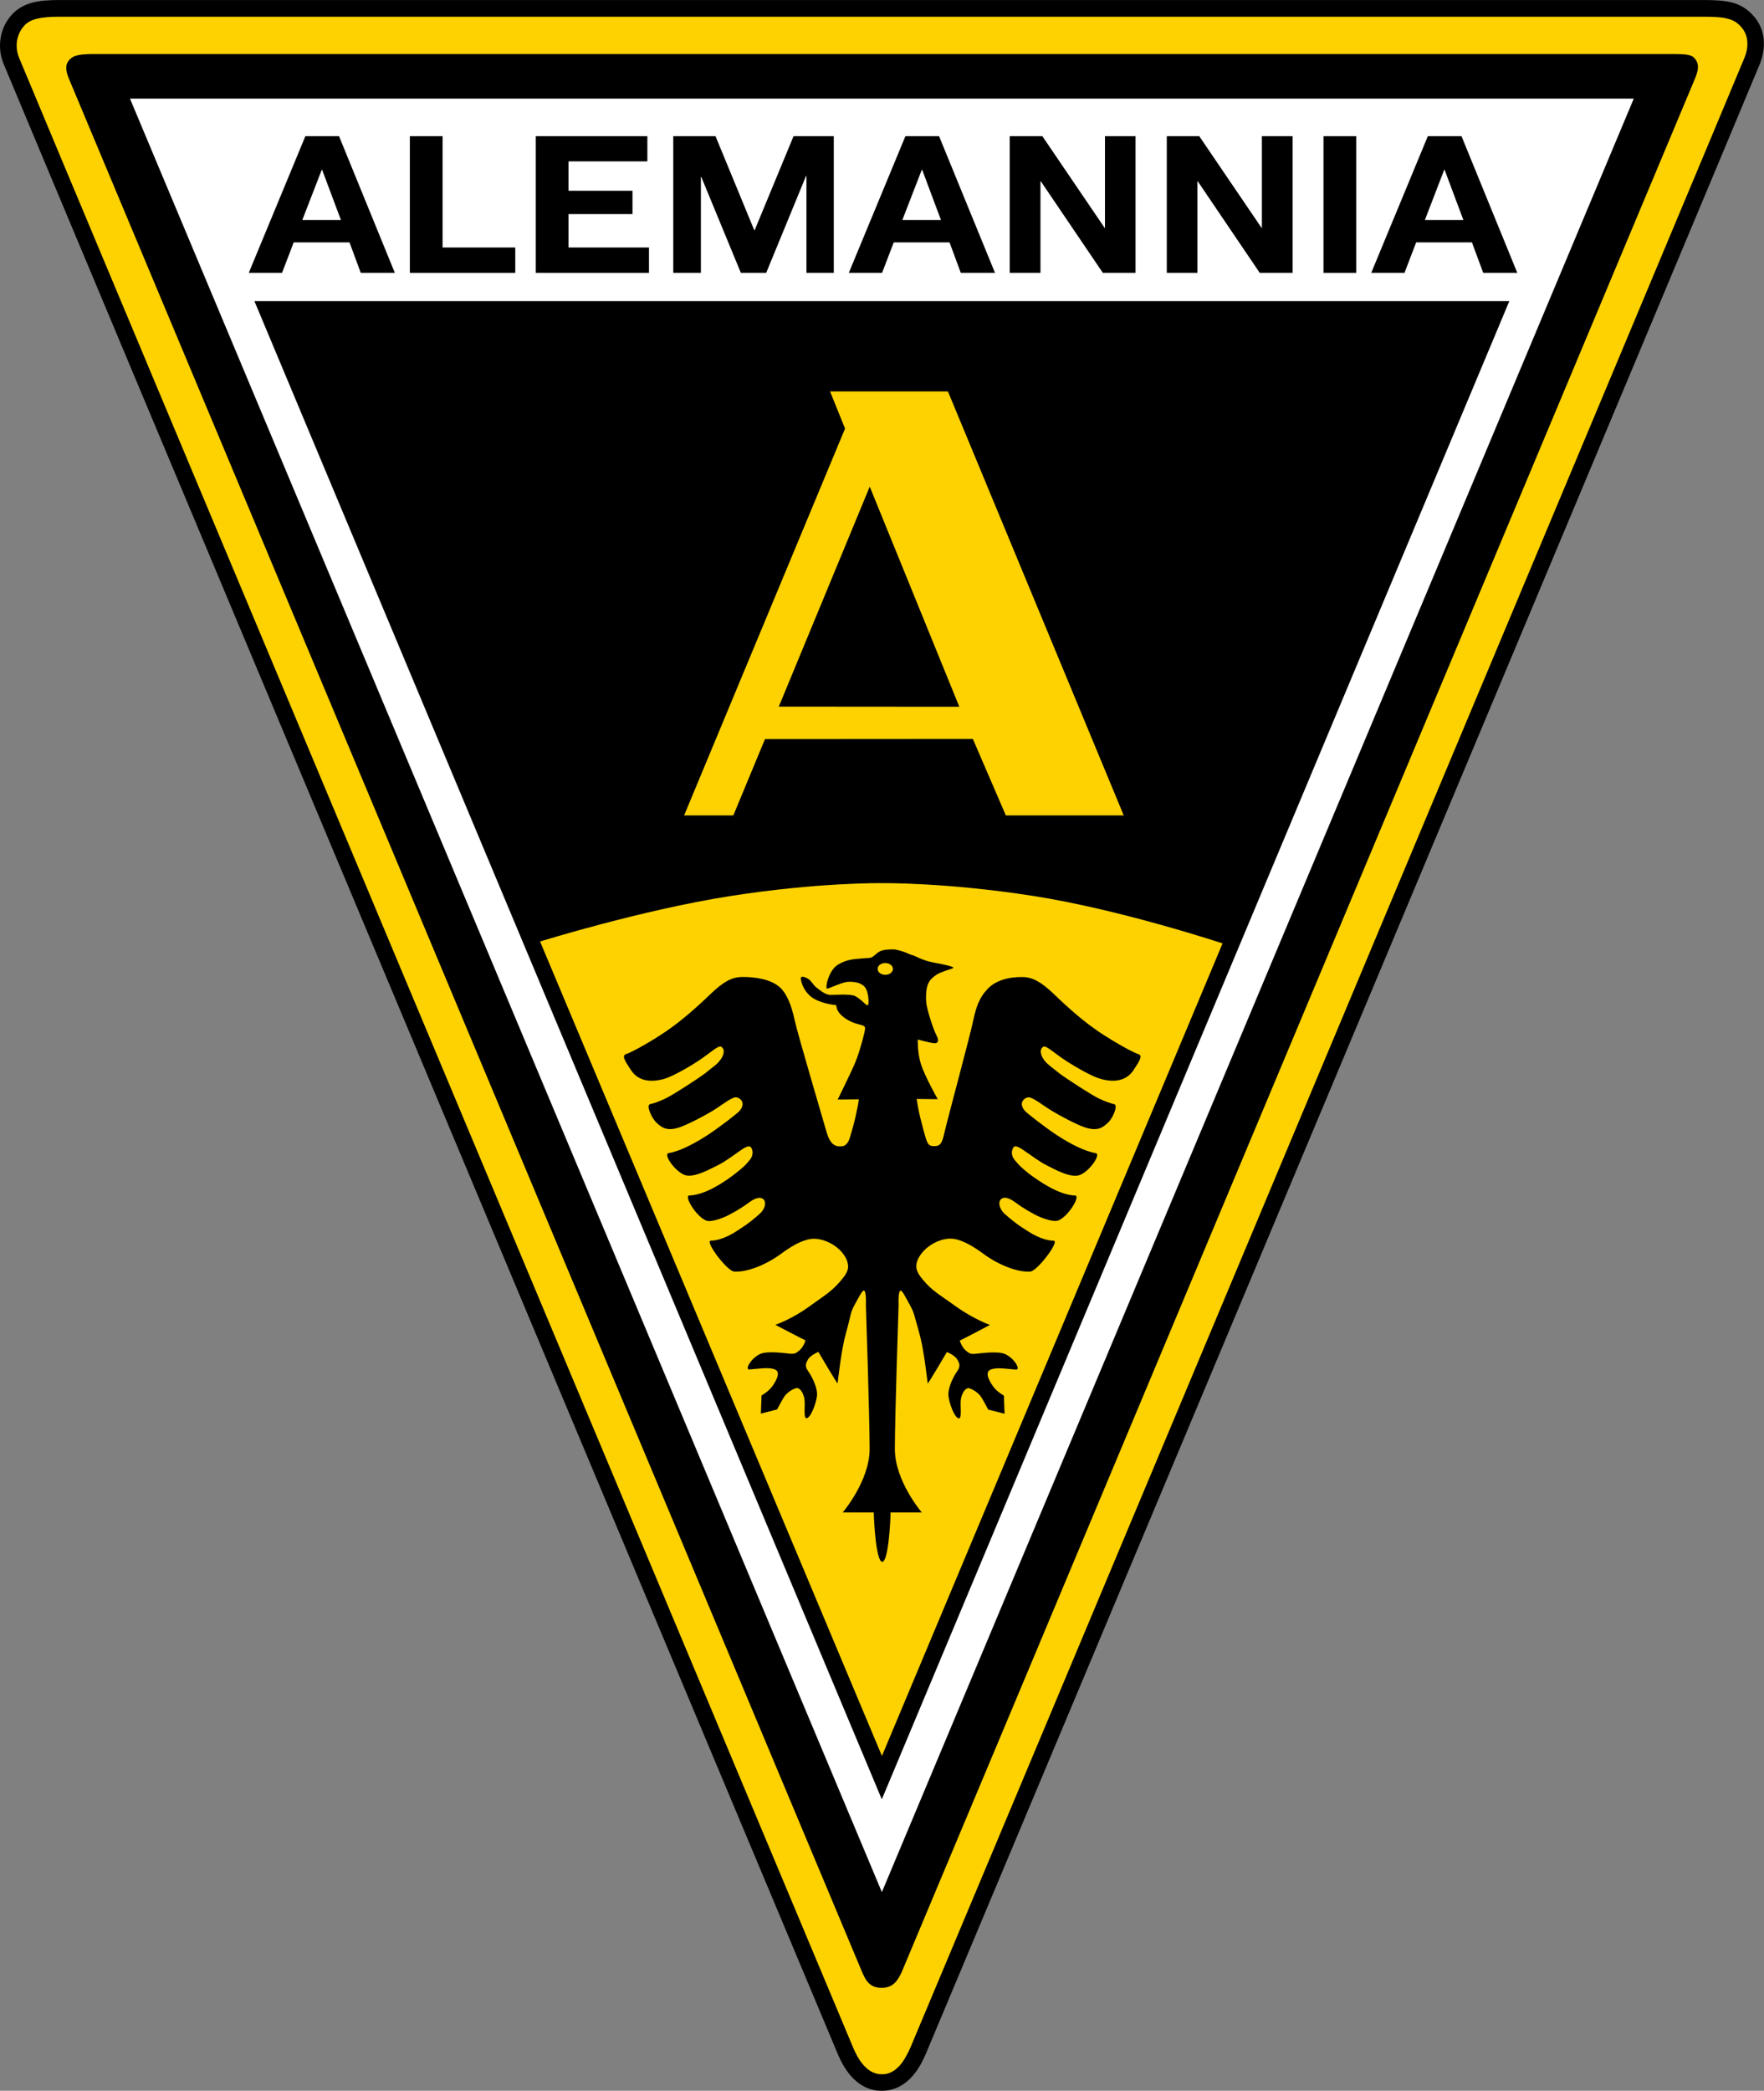 <svg id="Layer_1" xmlns:rdf="http://www.w3.org/1999/02/22-rdf-syntax-ns#" xmlns="http://www.w3.org/2000/svg" xml:space="preserve" overflow="visible" height="165.91" viewBox="0 0 140 165.908" width="140" version="1.1" enable-background="new 0 0 13.153 15.588" xmlns:cc="http://creativecommons.org/ns#" xmlns:dc="http://purl.org/dc/elements/1.1/"><rect x="0" y="0" width="140" height="165.908" fill="#808080" stroke="none"/>
<path id="path3" fill="#fdd200" d="M138.62,1.629c-0.76-0.788-1.59-0.958-3.38-0.958h-65.213-0.043-65.258c-1.511,0-2.555,0.17-3.246,0.883-0.873,0.905-1.011,2.193-0.585,3.257,0.564,1.437,65.897,157.19,66.216,157.96,0.319,0.745,1.16,2.491,2.885,2.491,1.703,0,2.512-1.724,2.853-2.491,0.479-1.064,65.663-156.55,66.227-157.97,0.5-1.235,0.298-2.384-0.458-3.172"/>
<line id="line5" y2="165.91" x2="140" y1="165.91" fill="none"/>
<line id="line7" y2="-2.2111E-7" x2="0" y1="-2.2111E-7" x1="140" fill="none"/>
<path id="path9" d="m69.995,165.91c-1.107,0.021-1.937-0.575-2.469-1.181-0.543-0.628-0.852-1.309-1.022-1.703-0.32-0.77-65.642-156.52-66.227-157.98-0.181-0.447-0.277-0.937-0.277-1.426,0-0.894,0.319-1.82,1.011-2.533,0.915-0.937,2.182-1.086,3.704-1.086h65.269,0.043,65.205c0.915,0,1.607,0.043,2.246,0.202,0.639,0.17,1.16,0.49,1.607,0.969l-0.479,0.447,0.479-0.447c0.596,0.617,0.915,1.426,0.905,2.299,0,0.522-0.106,1.043-0.309,1.575-0.564,1.437-65.748,156.89-66.227,157.99-0.181,0.394-0.49,1.096-1.032,1.703-0.522,0.607-1.341,1.171-2.427,1.171m-68.034-163.91c-0.436,0.458-0.639,1.022-0.639,1.618,0,0.319,0.064,0.639,0.181,0.937,0.564,1.416,65.907,157.21,66.216,157.95,0.149,0.351,0.415,0.915,0.809,1.362,0.394,0.436,0.841,0.734,1.469,0.734,0.607,0,1.043-0.287,1.437-0.724,0.383-0.447,0.649-1.022,0.82-1.394,0.447-1.022,65.663-156.55,66.205-157.92,0.16-0.394,0.224-0.756,0.224-1.086,0-0.553-0.181-1.011-0.543-1.394-0.298-0.319-0.575-0.479-1.011-0.596-0.404-0.117-1.022-0.16-1.895-0.16h-65.213-0.043-65.269-0.032c-1.458,0-2.267,0.192-2.725,0.681z"/>
<path id="path11" d="m134.56,4.715c-0.255-0.383-0.66-0.426-1.81-0.426h-125.52c-1.139,0.011-1.469,0.181-1.724,0.458-0.298,0.319-0.351,0.745-0.032,1.511,0.181,0.458,62.757,149.78,62.959,150.26,0.266,0.607,0.575,1.224,1.533,1.224v0.011h0.011v-0.011c0.937,0,1.288-0.628,1.575-1.224,0.276-0.6,62.771-149.8,62.961-150.26,0.255-0.628,0.373-1.075,0.053-1.543"/>
<polyline id="polyline13" points="6.576,14.105,12.182,0.735,0.969,0.735,6.575,14.105" fill="#FFF" transform="scale(10.644,10.644)"/>
<polyline id="polyline15" points="6.576,13.412,11.254,2.245,1.897,2.245,6.574,13.412" transform="scale(10.644,10.644)"/>
<path id="path17" fill="#fdd200" d="m82.044,71.102c-7.014-1.096-12.049-1.022-12.049-1.022s-5.024-0.075-12.028,1.022c-7.014,1.096-15.104,3.608-15.104,3.608l27.132,64.63,27.035-64.481c0,0.011-7.994-2.661-14.987-3.757"/>
<path id="path19" d="m90.325,83.64c-0.543-0.181-2.044-1.054-3.087-1.746-1.181-0.809-2.235-1.703-3.619-3.034-1.011-0.969-1.692-1.32-2.469-1.331-1.075-0.011-2.15,0.255-2.799,0.979-0.596,0.628-0.873,1.352-1.096,2.405-0.255,1.256-2.086,8.004-2.299,8.962-0.192,0.852-0.309,1.075-0.841,1.075-0.479,0-0.543-0.255-0.809-1.224-0.202-0.756-0.341-1.299-0.415-1.703-0.117-0.596-0.138-0.82-0.138-0.82l1.671,0.021s-1.032-1.81-1.341-2.81c-0.277-0.873-0.245-1.927-0.245-1.927s0.862,0.245,1.245,0.287c0.383,0.053,0.468-0.17,0.245-0.607-0.245-0.458-0.766-2.044-0.82-2.64-0.032-0.394-0.021-1.075,0.149-1.448,0.096-0.224,0.234-0.436,0.671-0.734,0.341-0.224,1.054-0.415,1.299-0.511,0.234-0.106-0.681-0.298-1.543-0.458-0.862-0.149-1.437-0.532-1.682-0.585-0.234-0.053-0.596-0.298-1.362-0.447,0,0-0.575-0.043-1.011,0.075-0.415,0.106-0.575,0.426-0.862,0.553-0.149,0.064-0.192,0.032-0.788,0.085-0.607,0.053-1.192,0.075-1.873,0.49-0.766,0.458-1.075,1.98-0.83,1.905,0.255-0.075,1.043-0.447,1.48-0.522,0.436-0.075,0.926,0.043,1.022,0.085,0.404,0.181,0.479,0.309,0.585,0.522,0.181,0.394,0.213,1.149,0.117,1.224-0.096,0.106-0.468-0.436-1.022-0.724-0.383-0.202-1.831-0.064-2.033-0.096-0.468-0.075-0.788-0.415-1.011-0.564-0.213-0.149-0.373-0.458-0.585-0.639-0.149-0.128-0.703-0.404-0.671-0.075,0.032,0.341,0.255,1.011,0.862,1.469,0.724,0.532,1.948,0.628,1.948,0.628s0,0.383,0.319,0.713c0.362,0.383,0.883,0.671,1.511,0.82,0.394,0.096,0.458,0.17,0.458,0.287-0.011,0.213-0.043,0.351-0.202,0.958-0.245,0.852-0.341,1.203-0.585,1.788-0.245,0.607-1.384,2.927-1.384,2.927l1.671-0.021s-0.011,0.224-0.138,0.82c-0.106,0.532-0.16,0.788-0.415,1.703-0.202,0.724-0.277,0.915-0.5,1.096-0.106,0.096-0.224,0.117-0.511,0.117-0.404-0.021-0.745-0.287-0.979-1.096-0.266-0.947-2.278-7.706-2.555-8.962-0.224-1.054-0.575-2.001-1.128-2.533-0.713-0.671-1.98-0.862-3.034-0.852-0.798,0.011-1.469,0.362-2.48,1.331-1.394,1.331-2.438,2.225-3.63,3.034-1.022,0.692-2.533,1.565-3.076,1.746-0.362,0.117-0.192,0.447,0.383,1.299,0.49,0.745,1.384,1.032,2.64,0.671,0.607-0.181,1.831-0.852,2.725-1.448,0.862-0.564,1.511-1.192,1.746-1.107,0.298,0.117,0.351,0.585-0.075,1.107-0.287,0.373-0.617,0.543-1.139,0.99-0.553,0.426-2.608,1.756-3.161,2.012-0.468,0.224-0.852,0.373-1.235,0.458-0.33,0.075,0.106,1.086,0.49,1.448,0.373,0.362,0.788,0.734,1.81,0.404,0.639-0.213,1.98-0.905,2.64-1.309,0.713-0.436,1.511-1.086,1.852-1.086,0.341,0,0.852,0.436,0.319,1.064-0.128,0.17-1.565,1.288-2.555,1.937-1.054,0.681-2.182,1.277-3.087,1.426-0.436,0.085,0.468,1.405,1.245,1.724,0.756,0.309,2.193-0.543,2.672-0.766,0.468-0.224,1.128-0.703,1.607-1.043,0.436-0.309,0.862-0.607,1.032-0.351,0.16,0.255,0.16,0.639-0.096,0.958-0.415,0.5-0.511,0.585-1.171,1.107-0.766,0.596-2.342,1.692-3.64,1.735-0.468,0.011,0.564,1.714,1.362,2.001,0.415,0.138,1.384-0.277,1.384-0.277,0.564-0.234,1.469-0.777,1.927-1.128,0.309-0.224,0.788-0.543,1.128-0.351,0.33,0.181,0.266,0.766-0.213,1.203-0.394,0.351-0.894,0.777-1.522,1.171-0.468,0.319-1.405,0.937-2.363,0.969-0.522,0,1.288,2.416,1.852,2.448,1,0.074,2.491-0.522,3.64-1.352,0.979-0.713,1.511-0.979,2.001-1.128,0.458-0.16,0.883-0.17,1.448,0,0.415,0.138,0.703,0.287,1.022,0.532,0.277,0.224,0.447,0.394,0.617,0.649,0.213,0.309,0.277,0.543,0.309,0.788,0.043,0.298-0.075,0.639-0.479,1.118-0.766,0.937-1.213,1.171-2.608,2.171-1.384,1.011-2.682,1.448-2.682,1.448s2.331,1.224,2.374,1.224c0.053,0-0.16,0.564-0.468,0.809-0.309,0.266-0.373,0.245-0.564,0.266-0.181,0.021-1.48-0.224-2.299-0.064-0.809,0.16-1.543,1.331-1.107,1.309,0.66-0.043,1.543-0.213,2.033,0,0.532,0.224,0.011,1.043-0.255,1.394-0.266,0.351-0.809,0.671-0.809,0.671l-0.053,1.437,1.288-0.33s0.298-0.575,0.532-0.958c0.245-0.394,0.66-0.628,0.947-0.724,0.287-0.106,0.585,0.309,0.681,0.809,0.096,0.5-0.085,1.522,0.149,1.565,0.33,0.085,0.862-1.309,0.862-1.905,0-0.607-0.436-1.458-0.724-1.852-0.287-0.394-0.128-0.671,0-0.894,0.202-0.351,0.83-0.607,0.83-0.607s1.511,2.576,1.522,2.491c0.053-0.341,0.287-2.65,0.671-4.002,0.383-1.341,0.33-1.597,0.671-2.203,0.426-0.756,0.66-1.309,0.809-1.107,0.138,0.213,0.096,1.107,0.096,1.107s0.298,8.866,0.298,11.421c0,2.533-2.139,5.035-2.139,5.035h2.469c0,0.532,0.17,3.906,0.671,3.917,0.5-0.011,0.66-3.385,0.66-3.917h2.48s-2.139-2.491-2.139-5.035c0-2.555,0.298-11.421,0.298-11.421s-0.043-0.894,0.096-1.107c0.149-0.192,0.383,0.362,0.809,1.118,0.341,0.607,0.351,0.862,0.734,2.203,0.383,1.352,0.617,3.662,0.671,4.002,0.011,0.085,1.522-2.491,1.522-2.491s0.639,0.245,0.83,0.607c0.138,0.224,0.287,0.5,0,0.894-0.287,0.394-0.713,1.245-0.713,1.852,0,0.596,0.522,1.99,0.862,1.905,0.234-0.053,0.043-1.075,0.138-1.565,0.096-0.5,0.394-0.915,0.692-0.809,0.277,0.106,0.692,0.33,0.937,0.724,0.234,0.383,0.532,0.958,0.532,0.958l1.299,0.33-0.053-1.437s-0.543-0.309-0.809-0.671c-0.266-0.362-0.788-1.16-0.245-1.394,0.49-0.213,1.362-0.043,2.012,0,0.458,0.021-0.287-1.149-1.107-1.309-0.82-0.16-2.107,0.085-2.31,0.064-0.181-0.021-0.245,0-0.564-0.266-0.298-0.245-0.511-0.809-0.458-0.809s2.374-1.224,2.374-1.224-1.288-0.458-2.682-1.458c-1.384-1-1.905-1.235-2.672-2.171-0.404-0.479-0.522-0.82-0.49-1.128,0.032-0.245,0.106-0.479,0.319-0.788,0.17-0.245,0.341-0.426,0.617-0.649,0.319-0.234,0.596-0.394,1.011-0.532,0.564-0.17,0.99-0.16,1.458,0,0.479,0.16,1.032,0.426,2.001,1.139,1.149,0.83,2.64,1.426,3.64,1.352,0.564-0.043,2.374-2.448,1.852-2.448-0.969-0.032-1.895-0.649-2.374-0.969-0.628-0.394-1.118-0.82-1.522-1.171-0.468-0.447-0.532-1.032-0.202-1.213,0.33-0.192,0.809,0.128,1.118,0.351,0.458,0.351,1.352,0.894,1.916,1.128,0,0,0.99,0.415,1.405,0.277,0.798-0.277,1.831-1.98,1.362-1.99-1.299-0.043-2.863-1.139-3.662-1.735-0.639-0.522-0.734-0.607-1.149-1.107-0.255-0.319-0.255-0.692-0.096-0.958s0.585,0.043,1.032,0.351c0.479,0.33,1.128,0.809,1.607,1.043,0.468,0.224,1.905,1.086,2.672,0.766,0.777-0.319,1.671-1.639,1.235-1.724-0.894-0.149-2.033-0.745-3.097-1.437-0.969-0.639-2.405-1.767-2.533-1.927-0.543-0.628-0.021-1.064,0.309-1.064,0.351,0,1.139,0.649,1.863,1.086,0.66,0.404,2.001,1.107,2.629,1.309,1.032,0.33,1.437-0.043,1.82-0.404,0.383-0.362,0.798-1.373,0.479-1.448-0.373-0.085-0.756-0.234-1.235-0.458-0.543-0.255-2.597-1.586-3.151-2.012-0.522-0.436-0.852-0.617-1.149-0.99-0.415-0.532-0.351-1-0.064-1.107,0.224-0.085,0.883,0.553,1.746,1.107,0.894,0.585,2.118,1.267,2.725,1.437,1.245,0.373,2.15,0.085,2.64-0.66,0.575-0.852,0.745-1.181,0.383-1.299m-20.067-6.284c-0.341,0-0.607-0.213-0.607-0.468,0-0.255,0.266-0.468,0.607-0.468,0.33,0,0.607,0.213,0.607,0.468,0,0.255-0.277,0.468-0.607,0.468zm-0.245,46.599z"/>
<path id="path21" d="m24.236,10.804h2.672l4.428,10.846h-2.704l-0.894-2.416h-4.428l-0.926,2.416h-2.64l4.492-10.846m-0.245,6.652h3.066l-1.49-3.981h-0.032l-1.543,3.981z"/>
<polyline id="polyline23" points="3.056,1.015,3.3,1.015,3.3,1.845,3.842,1.845,3.842,2.034,3.056,2.034,3.056,1.015" transform="scale(10.644,10.644)"/>
<polyline id="polyline25" points="3.995,1.015,4.827,1.015,4.827,1.203,4.239,1.203,4.239,1.422,4.716,1.422,4.716,1.596,4.239,1.596,4.239,1.845,4.839,1.845,4.839,2.034,3.995,2.034,3.995,1.015" transform="scale(10.644,10.644)"/>
<polyline id="polyline27" points="5.02,1.015,5.335,1.015,5.624,1.716,5.627,1.716,5.917,1.015,6.217,1.015,6.217,2.034,6.013,2.034,6.013,1.312,6.01,1.312,5.713,2.034,5.524,2.034,5.229,1.319,5.226,1.319,5.226,2.034,5.02,2.034,5.02,1.015" transform="scale(10.644,10.644)"/>
<path id="path29" d="m71.857,10.804h2.672l4.439,10.846h-2.714l-0.894-2.416h-4.428l-0.926,2.416h-2.64l4.492-10.846m-0.245,6.652h3.066l-1.49-3.981h-0.032l-1.543,3.981z"/>
<polyline id="polyline31" points="7.529,1.015,7.772,1.015,8.236,1.698,8.239,1.698,8.239,1.015,8.467,1.015,8.467,2.034,8.223,2.034,7.761,1.352,7.758,1.352,7.758,2.034,7.529,2.034,7.529,1.015" transform="scale(10.644,10.644)"/>
<polyline id="polyline33" points="8.7,1.015,8.942,1.015,9.406,1.698,9.409,1.698,9.409,1.015,9.638,1.015,9.638,2.034,9.393,2.034,8.931,1.352,8.928,1.352,8.928,2.034,8.7,2.034,8.7,1.015" transform="scale(10.644,10.644)"/>
<line id="line35" stroke-width="2.603" y2="10.804" x2="106.34" stroke="#000" stroke-miterlimit="3.864" y1="21.65" x1="106.34" fill="none"/>
<path id="path37" d="m113.32,10.804h2.672l4.428,10.846h-2.704l-0.894-2.416h-4.428l-0.926,2.416h-2.64l4.492-10.846m-0.234,6.652h3.055l-1.49-3.981h-0.032l-1.533,3.981z"/>
<path id="path39" fill="#fdd200" d="m75.232,31.059h-9.356l1.192,2.948-12.773,30.697h3.906l2.512-6.056,16.498-0.011,2.618,6.067h9.356l-13.953-33.645m-13.422,25.013,7.217-17.456,7.11,17.467-14.327-0.011z"/>
</svg>

